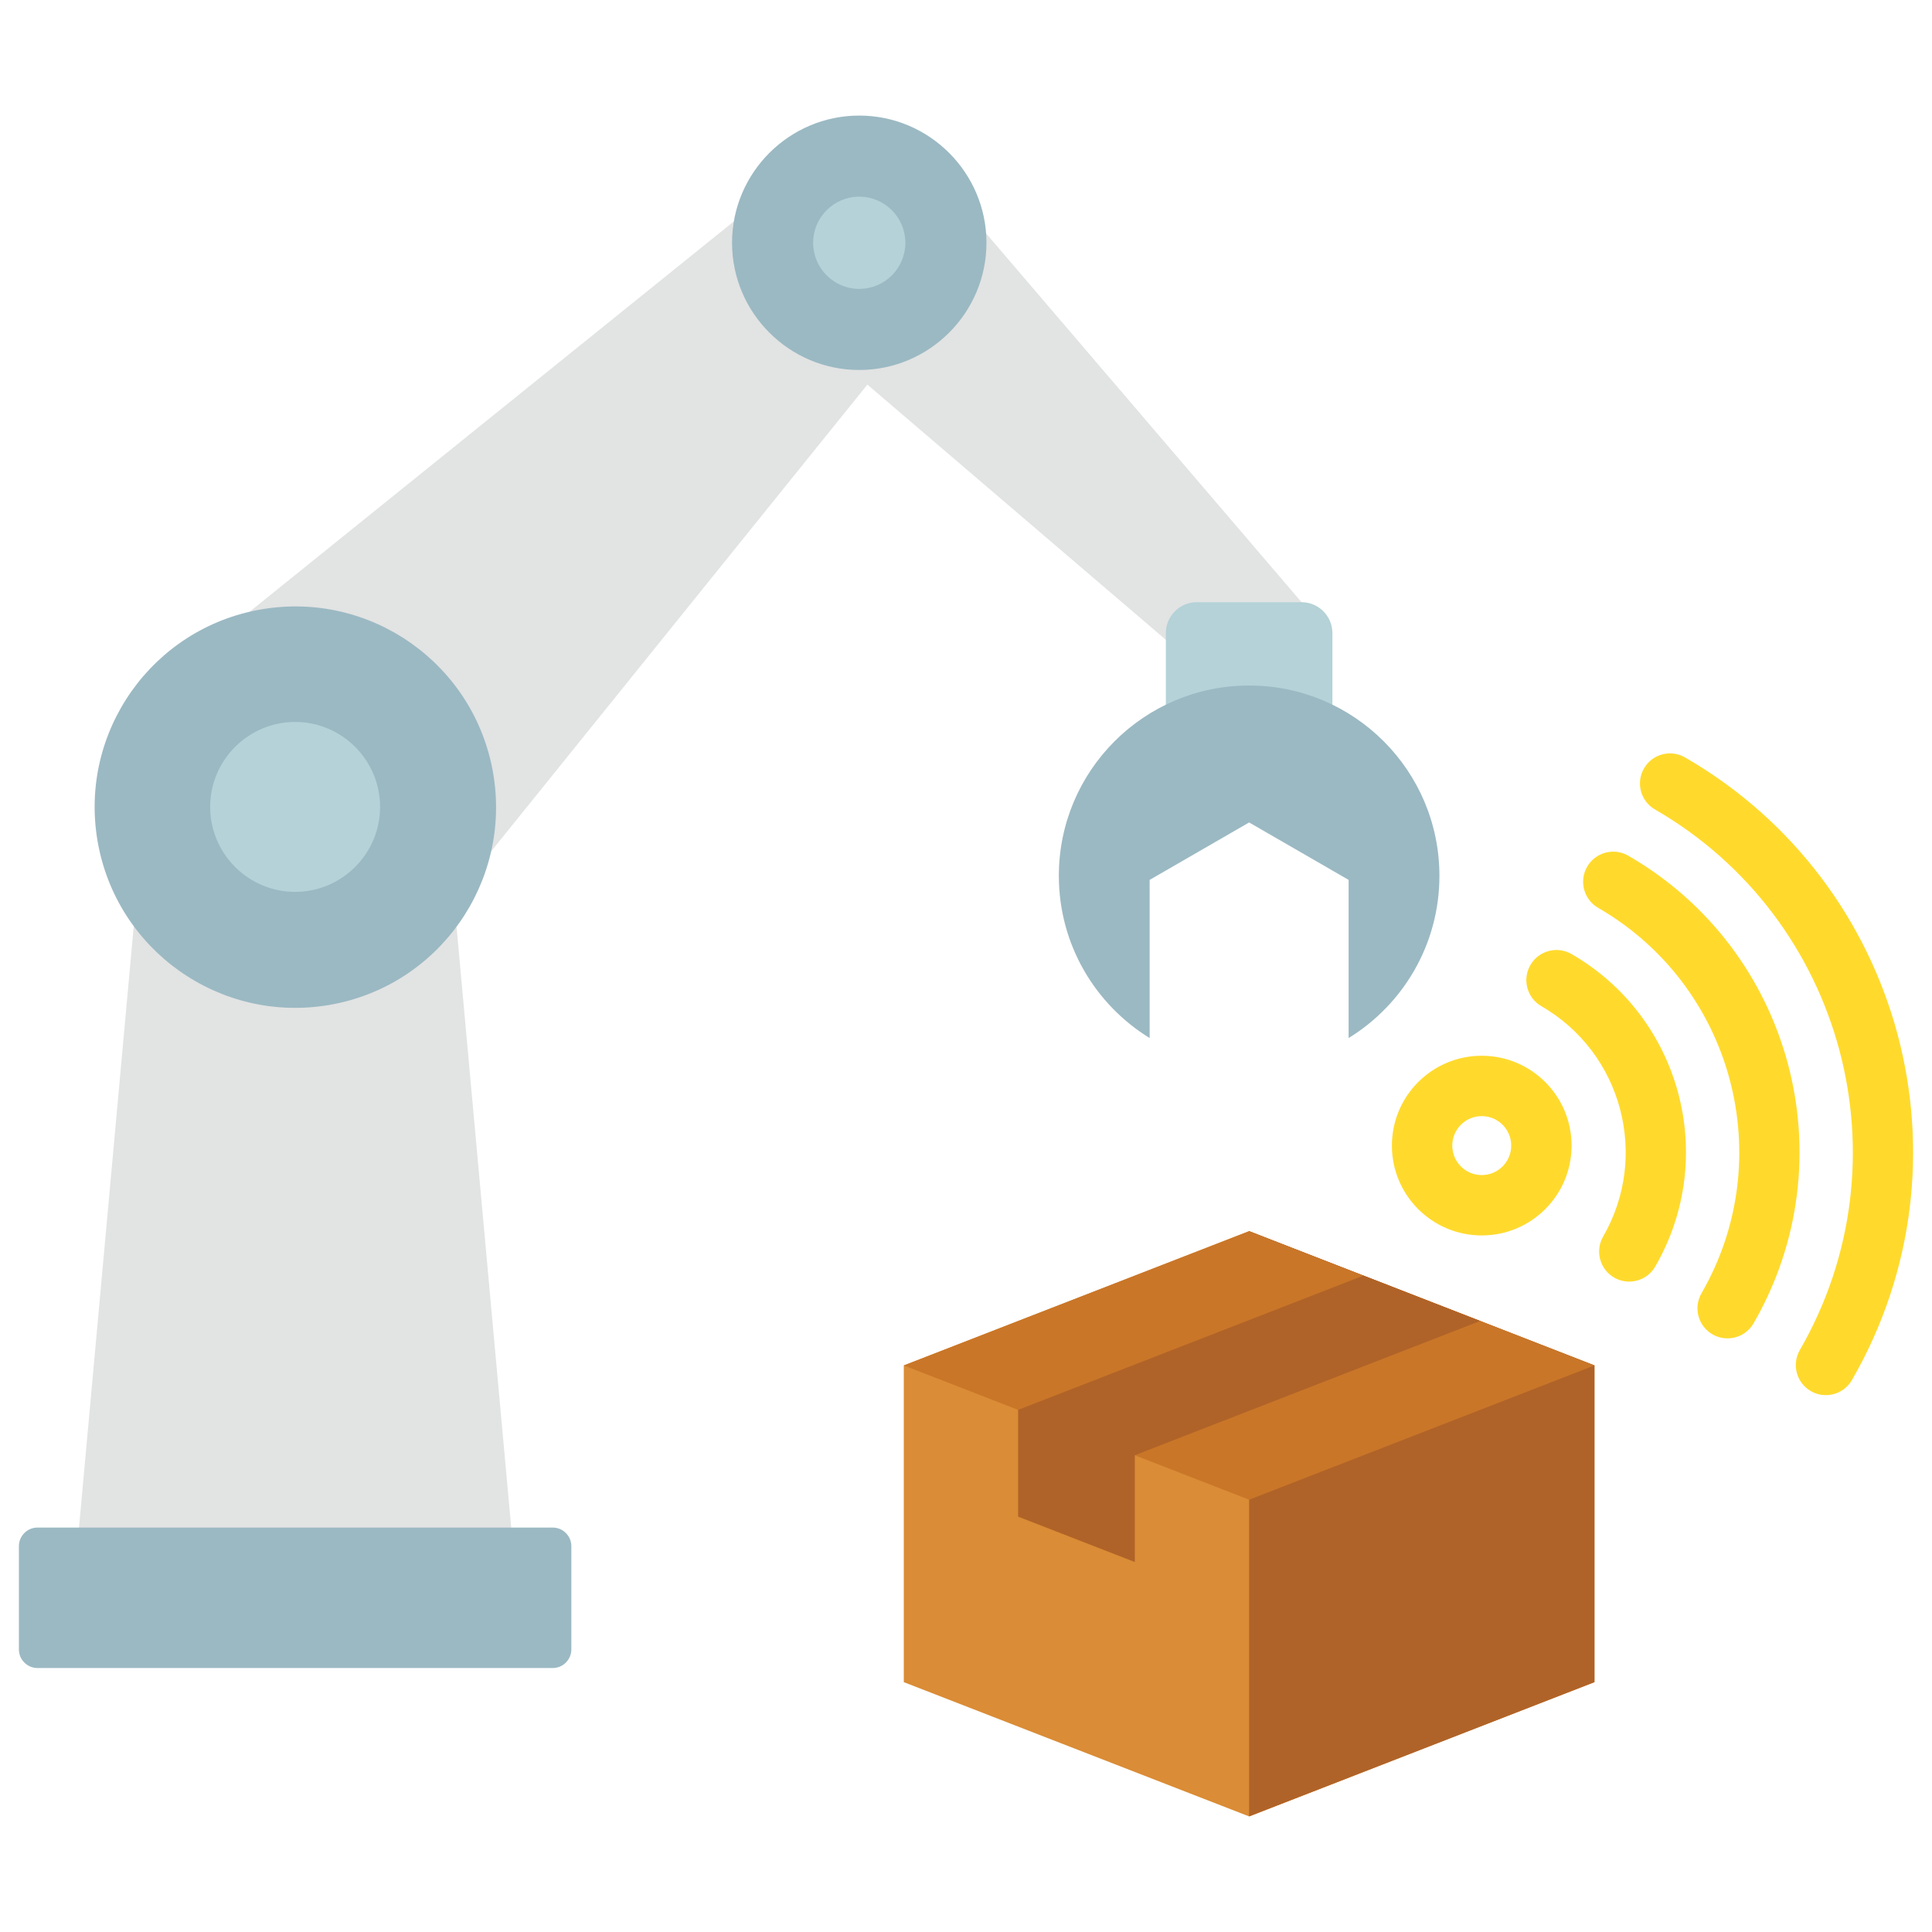 <svg id="Layer_1" enable-background="new 0 0 512 512" viewBox="0 0 512 512" xmlns="http://www.w3.org/2000/svg"><g clip-rule="evenodd" fill-rule="evenodd"><g><g fill="#e2e3e3"><path d="m208.444 83.605 104.676 89.51 35.802-8.849-101.947-119.192z"/><path d="m120.21 237.96 125.466-155.654-35.933-35.933-155.654 125.466z"/><path d="m136.487 415.894-18.39-202.053h-79.777l-18.39 202.053z"/></g><path d="m9.935 404.82h136.547c2.711 0 4.928 2.217 4.928 4.928v27.369c0 2.711-2.218 4.928-4.928 4.928h-136.547c-2.711 0-4.928-2.217-4.928-4.928v-27.369c0-2.71 2.218-4.928 4.928-4.928z" fill="#9bb9c3"/><ellipse cx="78.209" cy="213.841" fill="#9bb9c3" rx="53.163" ry="53.164" transform="matrix(.986 -.169 .169 .986 -34.981 16.274)"/><path d="m78.209 236.357c12.402 0 22.516-10.115 22.516-22.517s-10.115-22.516-22.516-22.516-22.517 10.115-22.517 22.516 10.115 22.517 22.517 22.517z" fill="#b4d2d7"/><path d="m227.71 98.051c18.567 0 33.711-15.144 33.711-33.711s-15.144-33.711-33.711-33.711-33.711 15.143-33.711 33.711 15.143 33.711 33.711 33.711z" fill="#9bb9c3"/><path d="m227.71 76.564c6.733 0 12.225-5.492 12.225-12.225s-5.492-12.224-12.225-12.224-12.224 5.491-12.224 12.224 5.491 12.225 12.224 12.225z" fill="#b4d2d7"/><path d="m353.1 167.767v34.611h-44.135v-34.611c0-4.499 3.68-8.179 8.179-8.179h27.777c4.499.001 8.179 3.681 8.179 8.179z" fill="#b4d2d7"/><path d="m331.033 181.672c27.851 0 50.429 22.577 50.429 50.429 0 18.187-9.628 34.122-24.064 42.993v-41.912l-26.365-15.222-26.364 15.222v41.912c-14.436-8.871-24.064-24.807-24.064-42.993-.001-27.851 22.577-50.429 50.428-50.429z" fill="#9bb9c3"/></g><g><path d="m331.033 326.268 91.518 35.585v83.933l-91.518 35.585-91.518-35.585v-83.933z" fill="#da8c36"/><path d="m331.033 326.268 91.518 35.585v83.933l-91.518 35.585z" fill="#b06328"/><path d="m331.033 326.268 91.518 35.585-91.518 35.584-91.518-35.584z" fill="#c97629"/><path d="m300.736 385.657v28.297l-30.925-12.024v-28.297c30.506-11.861 61.011-23.726 91.518-35.585l30.925 12.024-4.363 1.696c-29.052 11.297-58.102 22.596-87.155 33.889z" fill="#b06328"/></g><path d="m438.599 214.526c-3.814-2.192-5.129-7.061-2.938-10.875 2.192-3.814 7.061-5.129 10.875-2.938 28.919 16.696 48.327 43.509 56.326 73.362 7.997 29.846 4.6 62.757-12.085 91.657-2.192 3.814-7.061 5.129-10.875 2.938-3.814-2.192-5.129-7.061-2.938-10.875 14.474-25.07 17.412-53.652 10.46-79.595-6.949-25.936-23.774-49.211-48.825-63.674zm-45.924 65.259c6.574 0 12.526 2.665 16.835 6.974 4.309 4.308 6.974 10.261 6.974 16.835s-2.665 12.526-6.974 16.835-10.262 6.974-16.835 6.974-12.526-2.666-16.835-6.974c-4.309-4.309-6.974-10.261-6.974-16.835s2.665-12.527 6.974-16.835c4.309-4.309 10.262-6.974 16.835-6.974zm5.523 18.286c-1.413-1.413-3.366-2.287-5.523-2.287s-4.11.874-5.522 2.287c-1.413 1.413-2.287 3.365-2.287 5.522s.874 4.11 2.287 5.523 3.365 2.287 5.522 2.287 4.11-.874 5.523-2.287 2.287-3.366 2.287-5.523-.874-4.109-2.287-5.522zm10.279-31.426c10.684 6.168 17.857 16.085 20.816 27.131 2.965 11.066 1.716 23.25-4.448 33.928-2.192 3.814-.876 8.683 2.938 10.875s8.683.876 10.875-2.938c8.376-14.508 10.084-31.022 6.073-45.99-4.016-14.988-13.752-28.446-28.254-36.819-3.814-2.209-8.697-.908-10.906 2.906-2.21 3.815-.908 8.698 2.906 10.907zm15.045-26.06c17.88 10.323 29.884 26.918 34.837 45.403 4.958 18.504 2.865 38.887-7.455 56.761-2.192 3.814-.876 8.683 2.938 10.875s8.683.876 10.875-2.938c12.531-21.705 15.083-46.417 9.079-68.824-6.009-22.427-20.576-42.563-42.274-55.09-3.814-2.209-8.697-.908-10.906 2.906-2.209 3.815-.908 8.698 2.906 10.907z" fill="#ffda2d"/></g></svg>